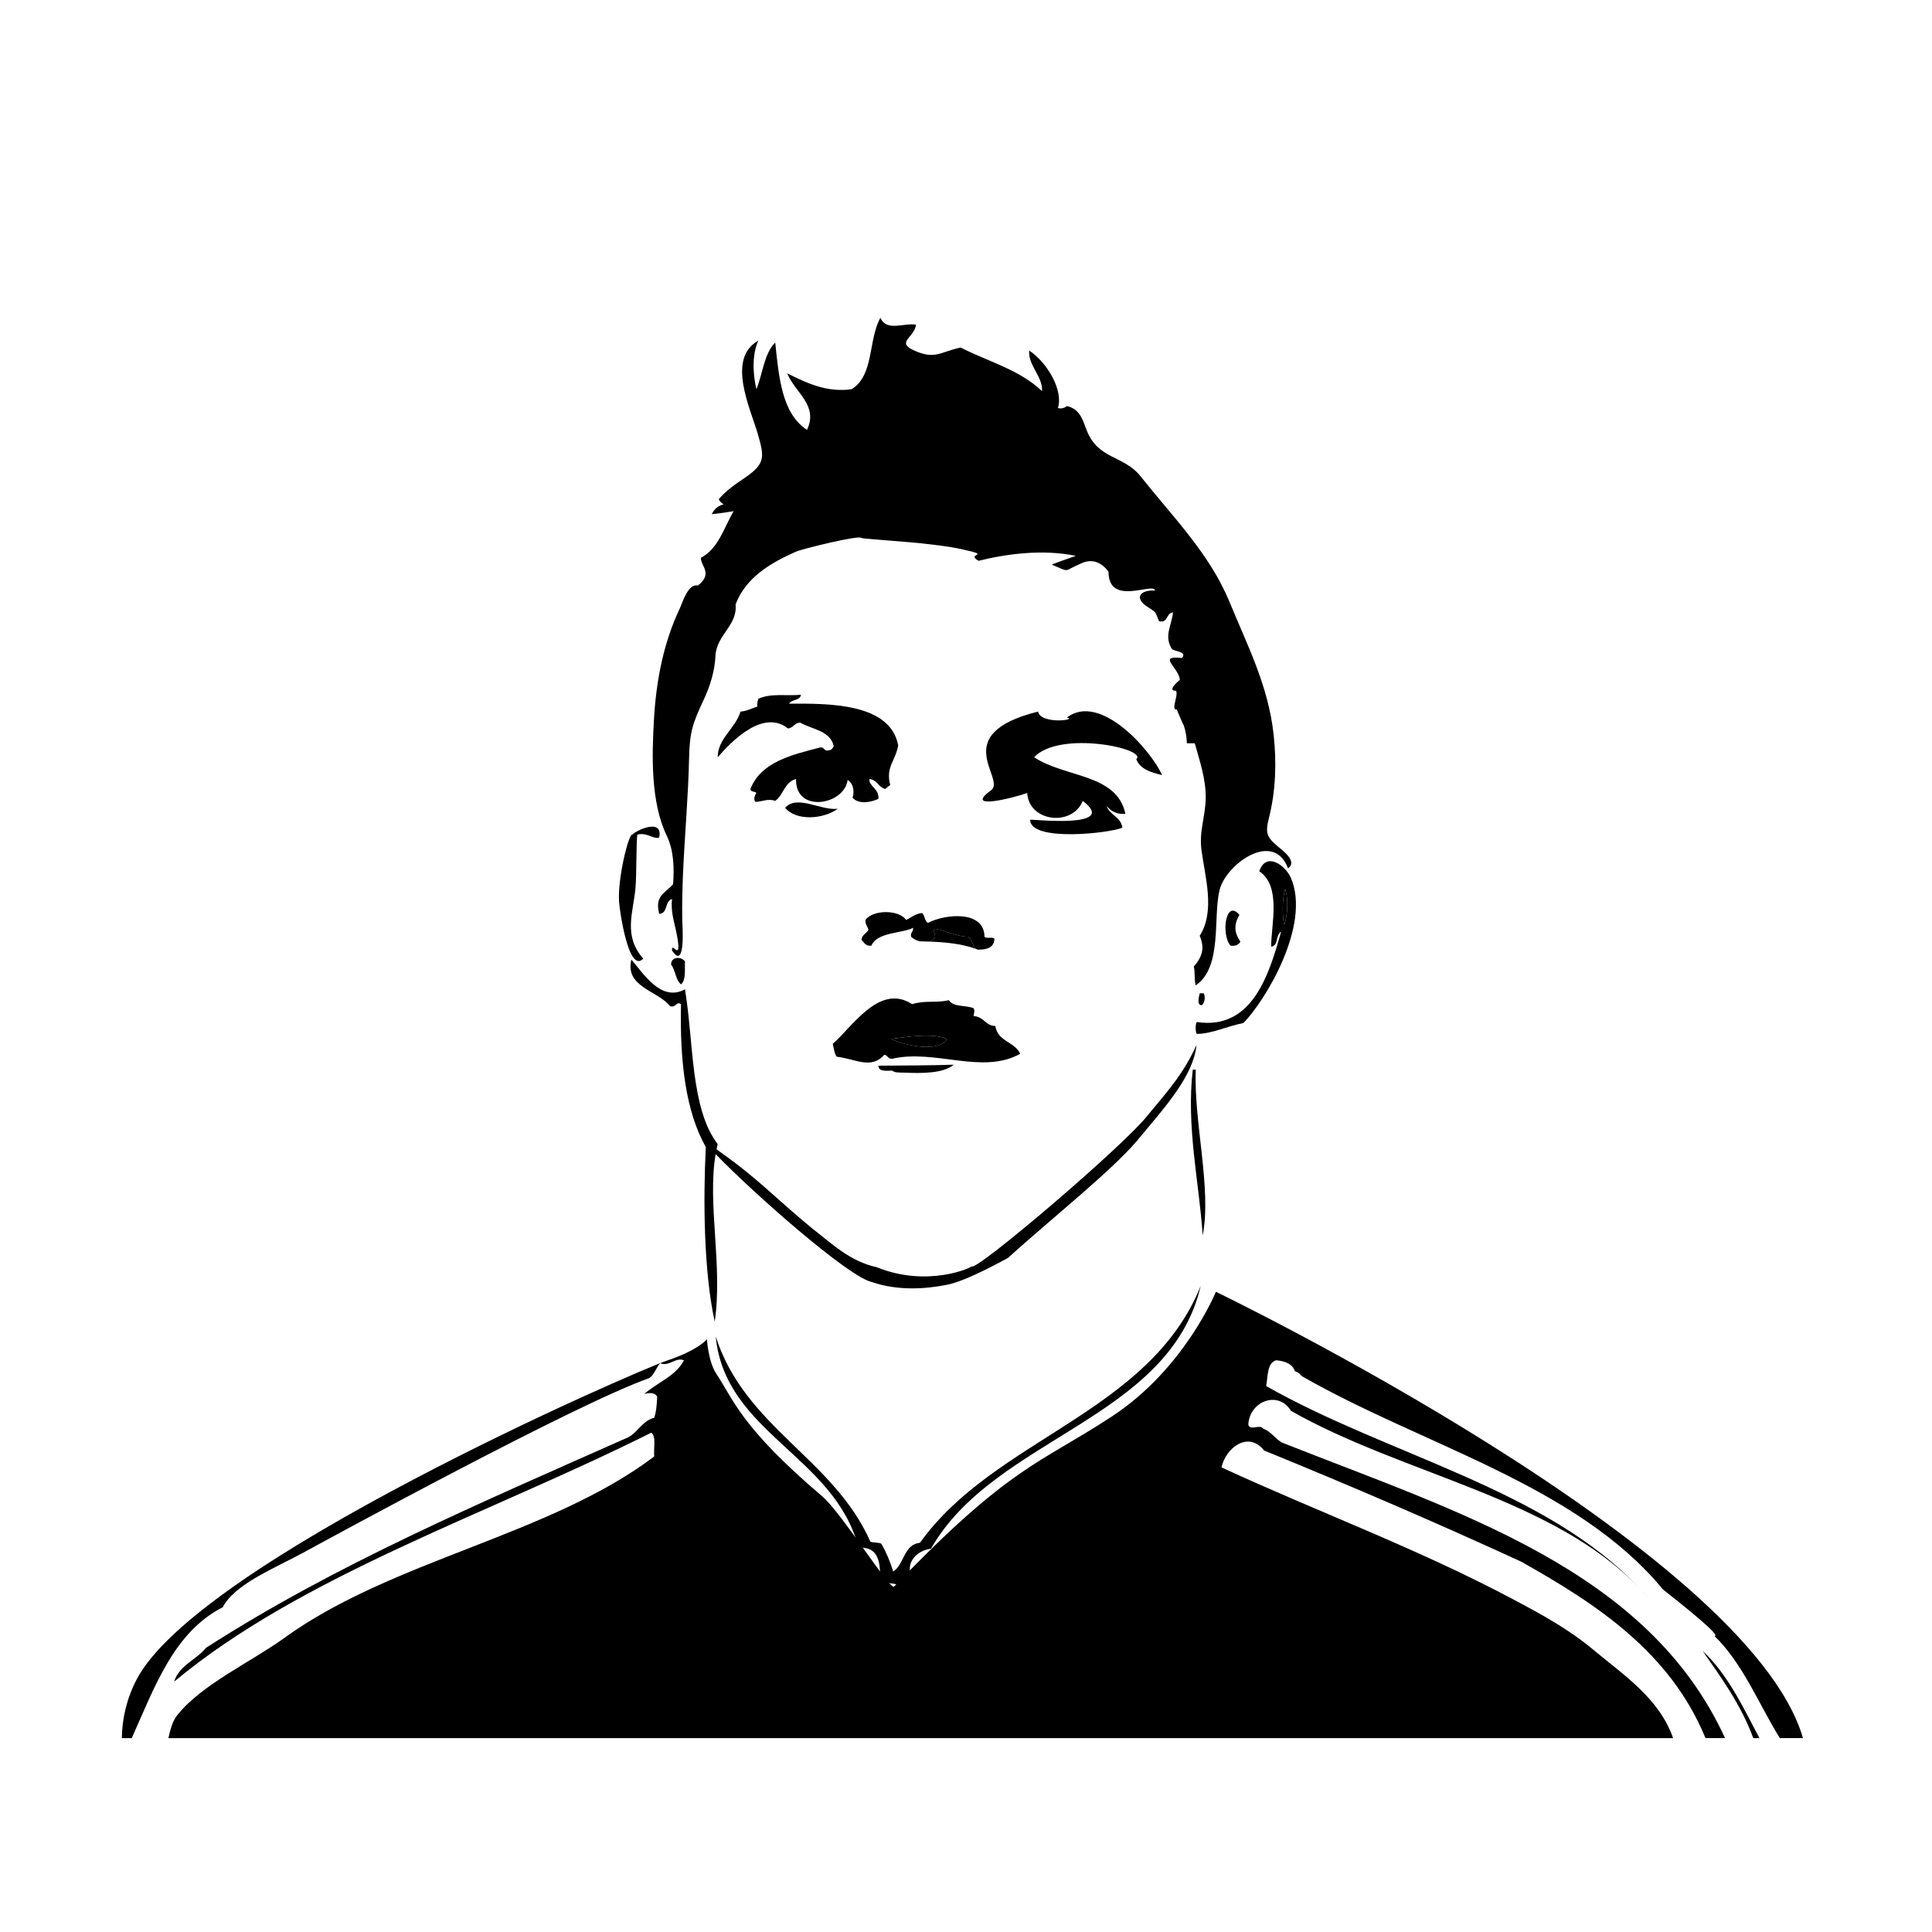 <?xml version="1.0" encoding="UTF-8"?>
<!-- Uploaded to: SVG Repo, www.svgrepo.com, Generator: SVG Repo Mixer Tools -->
<svg fill="#000000" width="800px" height="800px" version="1.1" viewBox="144 144 512 512" xmlns="http://www.w3.org/2000/svg">
 <g>
  <path d="m356.27 328.11c-0.238 1.602-2.492 1.188-3.152 2.367 10.219-0.031 26.754-0.289 28.914 11.039-0.645 4.012-3.422 5.793-2.102 10.516-0.484 0.309-0.891 0.684-1.316 1.055-1.84-0.438-2.109-2.445-4.203-2.629-0.312 1.805 2.684 2.57 2.363 5.254-1.848 0.832-4.949 1.602-6.832-0.262 0.59-2.031 0.082-3.961-1.316-4.731-0.84 6.641-13.895 8.914-13.668-0.262-3.043 0.727-3.301 4.231-5.523 5.785-1.848-0.707-3.391 0.211-5.254 0.262-0.594-0.676-0.105-1.855 0.262-2.367-0.402-0.473-1.543-0.211-1.578-1.047 2.801-7.106 10.77-9.035 18.668-11.039 0.984-0.02 0.797 1.133 2.102 0.785 0.77-0.016 0.977-0.598 1.316-1.047-0.875-4.207-5.719-4.445-8.938-6.309-1.457 0.121-1.773 1.387-3.152 1.578-6.625-5.215-14.895 3.281-18.668 7.621 0.02-4.992 4.672-7.578 6.047-12.09 1.777-0.152 2.941-0.906 4.469-1.316-0.117-0.906 0.105-1.477 0.262-2.102 3.519-1.562 7.664-0.645 11.301-1.062z" fill-rule="evenodd"/>
  <path d="m429.88 351.5c2.379 0.867 4.719 1.773 5.785 3.945-2.875-0.371-3.91-2.574-5.785-3.945z" fill-rule="evenodd"/>
  <path d="m366 358.34c-3.734 2.754-10.984 3.32-13.93-0.262 3.172-3.578 9.355 0.77 13.93 0.262z" fill-rule="evenodd"/>
  <path d="m318.68 365.96c-1.688 0.492-3.09-1.426-5.785-0.785-0.297 1.633-0.172 10.656-0.488 14.148-0.594 6.57-3.316 12.68 2.066 18.711-3.883 4.133-6.246-12.66-6.41-14.965-0.453-6.332 2.621-18.43 3.516-17.895 1.09-1.184 8.23-4.465 7.102 0.785" fill-rule="evenodd"/>
  <path d="m483.5 390.93c-1.465 0.719-0.645 3.734-2.625 3.945-0.02-5.863 2.769-15.977-3.152-19.98 1.785-5.305 6.949-1.617 8.414 1.84 5.305 12.523-6.887 32.562-12.621 38.379-4.144 0.777-8.312 2.856-12.352 2.887-0.406-0.598-0.406-2.551 0-3.152 14.535 2.176 19.074-12.211 22.336-23.918zm0.789-1.84c0.938-2.215 1.219-6.977 0.262-9.461-0.723 2.664-0.785 6.168-0.262 9.461z" fill-rule="evenodd"/>
  <path d="m484.55 379.63c0.957 2.484 0.676 7.246-0.262 9.461-0.523-3.293-0.461-6.797 0.262-9.461z" fill-rule="evenodd"/>
  <path d="m472.46 386.46c-1.531 2.613-1.375 4.734 0.262 7.098-0.465 0.762-1.211 1.238-2.625 1.047-2.547-2.879-1.312-12.543 2.363-8.145z" fill-rule="evenodd"/>
  <path d="m385.45 392.25c0.551 0.523 1.355 0.953 2.211 1.203 0.855 0.02 1.707 0.047 2.57 0.082 0.598-0.168 1.133-0.488 1.527-1.02 0.25-1.078-0.648-1.684 0-2.367 3.215 0.465 5.332 2.023 8.938 2.102 0.902 0.785 1.047 2.328 1.867 3.188 0.195 0.074 0.387 0.156 0.586 0.23 2.434 0.016 4.312-0.535 4.379-2.891-0.48-0.574-2.152 0.051-2.625-0.523-0.059-7.082-10.383-6.07-14.984-3.68-0.938-0.469-0.789-2.012-1.578-2.625-1.805 0.215-2.832 1.195-4.207 1.84-1.941-2.769-8.797-2.75-10.777 0-0.09 1.23 0.57 1.707 0.789 2.625-0.492 0.992-1.719 1.266-1.84 2.629 0.68 0.719 1.066 1.738 2.625 1.57 1.465-3.629 8.297-3.254 11.039-4.727 0.141 1.094-0.762 1.156-0.52 2.363z" fill-rule="evenodd"/>
  <path d="m325.52 398.82c-0.074 2.293 0.273 5.004-1.055 6.047-1.43-1.199-1.465-3.793-2.625-5.262 0.008-2.172 2.836-2.16 3.68-0.785z" fill-rule="evenodd"/>
  <path d="m461.94 407.23h1.055c0.523 0.848 0.23 2.746-0.523 3.152-1.398 0.074-0.703-2.434-0.531-3.152z" fill-rule="evenodd"/>
  <path d="m402.01 411.17c0.402 0.836 0.09 1.16 0 2.106 2.699 0.105 3.055 2.551 5.777 2.625 0.551 4.09 5.129 4.156 6.574 7.359-9.949 5.621-22.539-1.293-33.906 1.316-1.18 0.125-1.176-0.934-2.102-1.055-3.492 3.996-7.656 1.078-12.617 0.523-0.637-0.852-0.754-2.223-1.047-3.414 5.223-4.543 12.395-16.125 21.027-10.52 3.602-1.098 6.246-0.223 9.73-1.047 1.34 1.91 3.988 1.203 6.562 2.106zm-21.812 8.148c2.769 1.602 12.953 3.809 14.723 0-3.887-1.621-10.109-0.566-14.723 0z" fill-rule="evenodd"/>
  <path d="m394.91 419.32c-1.77 3.809-11.949 1.602-14.723 0 4.617-0.566 10.84-1.621 14.723 0z" fill-rule="evenodd"/>
  <path d="m396.75 426.15c-2.766 2.367-8.586 2.312-13.145 2.106-1.324-0.016-2.559 0.02-3.152-0.523-1.676 0.016-3.621 0.293-3.68-1.316 4.812-0.047 14.52-0.051 19.977-0.266z" fill-rule="evenodd"/>
  <path d="m460.1 427.47h0.789c-0.551 13.969 4.258 31.57 1.84 43.898-0.953-14.246-4.394-28.668-2.629-43.898z" fill-rule="evenodd"/>
  <path d="m462.21 484.77c-8.379 35.52-54.613 40.012-71.5 69.656-3.637 0.457-6.699 3.465-5.254 7.359-1.254 0.316-2.117 1.031-2.102 2.625-2.102-0.805-3.656-0.883-6.047-1.055-0.262-2.988 0.785-9.617-5.785-9.199-6.344-24.414-35.371-30.336-37.852-55.988 7.699 24.113 31.262 32.352 41.004 54.418 0.863 0.277 2.152 0.125 2.891 0.523 1.293 2.207 2.324 4.684 3.152 7.359 2.988-1.926 2.699-7.117 7.098-7.629 19.785-27.699 60.727-34.242 74.395-68.07z" fill-rule="evenodd"/>
  <path d="m390.23 393.53c4.211 0.156 8.457 0.539 12.332 1.906-0.82-0.863-0.969-2.402-1.867-3.188-3.606-0.074-5.723-1.637-8.938-2.102-0.648 0.684 0.25 1.289 0 2.367-0.395 0.523-0.926 0.848-1.527 1.016z"/>
  <path d="m419.1 332.58c0.711 3.516 10.793 2.176 7.621 1.578 8.922-6.801 22.504 8.961 25.234 15.246-2.961-0.719-5.801-1.562-6.832-4.207 3.176-2.75-20.25-7.777-27.074-0.523 8.133 5.438 21.984 4.328 24.184 14.984-2.039 0.195-3.707-0.504-4.992-2.102 0.836 2.5 3.777 2.875 4.207 5.785-3.043 1.41-24.434 3.91-24.449-2.102 0.676-0.152 23.758 2.457 13.934-4.992-2.707 6.848-14.234 5.668-14.723-2.102-2.481 0.984-17.34 4.934-9.566-0.711 4.144-3.023-11.66-14.844 12.457-20.855" fill-rule="evenodd"/>
  <path d="m435.66 355.45c-1.066-2.172-3.41-3.074-5.785-3.945 1.879 1.371 2.914 3.574 5.785 3.945z" fill-rule="evenodd"/>
  <path d="m448.24 439.46c-6.367 8.207-46.125 41.996-46.754 40.125 0.266 0.227-11.586 5.758-25.129 0.242-7.168-1.559-11.957-6.301-17.18-10.328-4.852-4.016-8.711-7.508-10.652-9.219-5.762-5.168-9.77-8.262-14.625-11.688 0.098-0.469 0.176-0.941 0.293-1.395-7.273-9.441-6.34-27.355-8.676-41.012-6.301 3.426-10.941-4.102-14.191-7.883-1.809 7.273 7.117 8.281 10.254 12.352 1.586 0.504 1.719-1.445 2.891-0.523-0.332 15.141 1.23 28.395 6.574 37.855-0.707 13.98-0.559 32.938 2.363 46.266 2.168-14.797-2.004-31.25 0.238-44.395 9.898 10.242 35.238 32.641 41.453 33.91 6.902 2.387 14.34 1.809 19.688 0.742 5.379-0.91 16.277-7.188 16.293-7.098 11.836-10.777 28.973-24.207 35.488-32.598 6.258-7.516 13.703-15.77 14.531-23.895-3.387 7.375-6.863 11.355-12.859 18.539z"/>
  <path d="m386.77 230.06c-0.508 3.496-5.41 4.602-0.516 6.82 5.598 2.539 6.926 0.344 12.344-0.777 7.18 3.691 15.598 5.84 21.559 11.562 0.195-3.977-3.715-6.769-3.422-10.777 4.898 3.254 9.098 10.629 7.621 15.246 0.883 0.23 1.668 0.059 2.367-0.523 3.547 0.785 4.211 3.742 5.289 6.481 3.043 7.75 9.77 6.484 14.293 12.184 8.422 10.625 18.273 20.465 23.512 33.199 4.856 11.809 10.316 22.289 11.719 35.301 0.785 7.281 0.559 14.746-1.223 21.867-1.027 4.086-0.762 5.125 2.606 7.918 0.707 0.586 5.113 3.742 2.422 5.547-3.856-10.23-16.445-1.066-18.137 5.727-1.805 7.273 0.828 20.41-6.309 25.285-0.398-0.672-0.18-3.898-0.523-4.992 2.891-3.238 2.555-5.707 1.57-8.148 4.168-6.473 1.391-15.637 0.473-22.633-0.695-5.199 1.066-8.914 1.113-13.961 0.047-4.953-1.586-9.699-2.898-14.41h-2.102c-0.035-1.594-0.297-3.148-0.785-4.66-0.297-0.543-1.934-4.262-1.84-4.277-1.762 0.238 0.52-3.875-0.266-4.992-2.367 0.066 0.367-2.344 1.055-2.891-0.371-3.352-6.144-6.5 0.523-5.785 1.527-1.703-2.035-1.727-2.629-2.367-2.223-3.387-0.059-6.289 0.266-9.723-1.977 0.281-1.176 2.875-3.68 2.363-1.316-3.023-0.469-2.023-3.492-4.125-2.941-2.035-1.617-4.238 2.438-4.019-0.336-2.344-12.352 4.375-12.352-4.992-1.75-2.371-4.141-3.508-6.957-2.328-5.512 2.312-2.832 2.57-8.027 0.488 0.039-0.238 6.012-2.203 6.309-2.367-8.746-1.812-18.402-0.52-25.762 1.316-3.652-2.106 4.039-1.215-4.449-3.074-3.668-0.801-7.41-1.176-11.133-1.605-1.785-0.207-15.418-1.215-15.445-1.352-0.223-0.941-15.672 2.867-17.316 3.586-6.66 2.941-13.355 6.828-16.051 14.008 0.559 5.629-5.074 8.016-5.34 13.688-0.191 4.027-1.414 7.961-3.113 11.586-2.883 6.156-3.727 8.488-3.871 15.445-0.211 10.125-1.145 20.219-1.594 30.336-0.191 4.266-0.293 8.535-0.207 12.801 0.012 0.625 0.977 13.43-2.699 7.875-0.309-2.816 2.754 3.754 1.254-4.227-0.605-3.188-1.715-6.117-1.254-9.441-2.039 0.586-1.012 3.789-3.414 3.945-1.281-5.004 1.703-5.488 3.68-7.883 0.312-4.293 0.211-8.898-1.691-12.855-4.312-8.973-3.934-21.367-3.352-31.25 0.59-9.879 2.516-19.879 6.777-28.875 0.762-1.605 2.203-6.766 4.84-6.141 4.062-3.238 0.781-5.039 0.785-7.359 4.715-2.465 6.156-8.105 8.676-12.352-1.918 0.328-3.848 0.59-5.785 0.785 0.645-1.359 1.691-2.231 3.152-2.625-0.574-0.301-1.012-0.742-1.316-1.316 1.953-2.348 4.523-4.051 7.012-5.758 5.406-3.715 5.106-5.457 3.336-11.594-1.941-6.723-8.363-19.945 0.168-24.707-1.496 3.109-1.672 8.098-0.523 12.883 1.688-4.098 2.051-9.516 4.992-12.359 0.938 9.309 1.824 18.867 8.414 23.137 3.074-6.539-3.055-9.707-5.254-14.984 5.535 2.762 10.707 5.117 17.086 4.207 5.996-3.699 4.348-13.047 7.621-18.93 1.621 3.828 6.543 1.199 9.457 1.852" fill-rule="evenodd"/>
  <path d="m578.46 564.91c0.961 1.039 1.914 2.09 2.828 3.184-0.902-1.102-1.859-2.148-2.828-3.184z" fill-rule="evenodd"/>
  <path d="m190.93 598.59c-1.238 1.566-1.805 3.883-2.309 6.027h398.77c-3.715-10.531-12.797-16.461-21.098-23.383-6.723-5.598-13.715-9.371-21.297-13.402-25.215-13.418-52.02-23.281-77.281-34.961 1.094-5.144 7.055-9.805 11.301-4.469 23.09 9.418 45.82 19.195 68.086 29.438 20.418 11.457 39.57 24.191 48.875 46.773h5.176c-20.504-44.738-70.676-59.801-117.4-78.316-1.875-1.02-2.856-2.922-4.992-3.68-0.883-1.324-3.465 0.676-3.945-1.055 0.262-6.172 7.898-9.227 11.305-3.68 29.59 16.867 69.793 23.113 92.328 47.027-24.535-26.293-66.488-35.176-98.902-53.594 0.488-2.672 0.223-6.086 2.625-6.832 2.414 0.211 4.316 0.941 4.992 2.887 1.367 0.48 1.414 1.004 1.84 1.32 31.926 18.348 72.746 28.688 95.684 56.512 5.879 4.641 15.609 12.43 13.668 12.352 7.512 7.281 11.664 17.914 17.312 27.059h6.137c-14.547-50.281-155.58-118.28-155.58-118.28s-8.258 20.355-27.512 33.008c-19.25 12.656-26.754 12.852-57.766 45.109-1.078 1.125-13.875-19.523-19.07-23.93-21.422-18.227-23.348-25.348-28.074-32.512-2.098-3.176-2.465-9.113-2.465-9.113s-2.109 2.832-10.586 5.68c-8.457 2.844-124.55 53.355-140.62 84.645-2.711 5.289-3.773 10.52-3.84 15.402h2.621c6.074-13.523 11.133-28.059 24.113-34.684 3.25-6.211 13.695-10.281 21.82-14.723 6.641-3.633 72.004-39.273 91.211-46.004 1.375-0.898 1.793-2.762 2.891-3.941 2.484 0.977 4.004-1.676 6.309-0.785-2.207 4.273-7.094 5.871-10.516 8.934 1.281-0.387 3.027-0.406 3.414 0.785-0.09 2.016-0.242 3.969-0.789 5.523-3.141 0.754-4.469 4.09-7.098 5.262-38.875 17.289-77.422 33.625-111.71 55.727-2.559 3.223-7.031 4.527-8.41 8.938 33.816-28.191 83.641-44.527 126.44-65.98 1.387 0.977 0.574 4.156 0.785 6.309-27.746 20.965-69.492 27.414-98.047 48.105-8.672 6.281-21.941 12.324-28.391 20.504z" fill-rule="evenodd"/>
  <path d="m567.62 573.26-0.02-0.02v0.012z" fill-rule="evenodd"/>
  <path d="m595.21 581.51c5.004 7.18 10.156 14.207 13.43 23.113h1.633c-4.406-8.316-8.449-17-15.062-23.113z" fill-rule="evenodd"/>
 </g>
</svg>